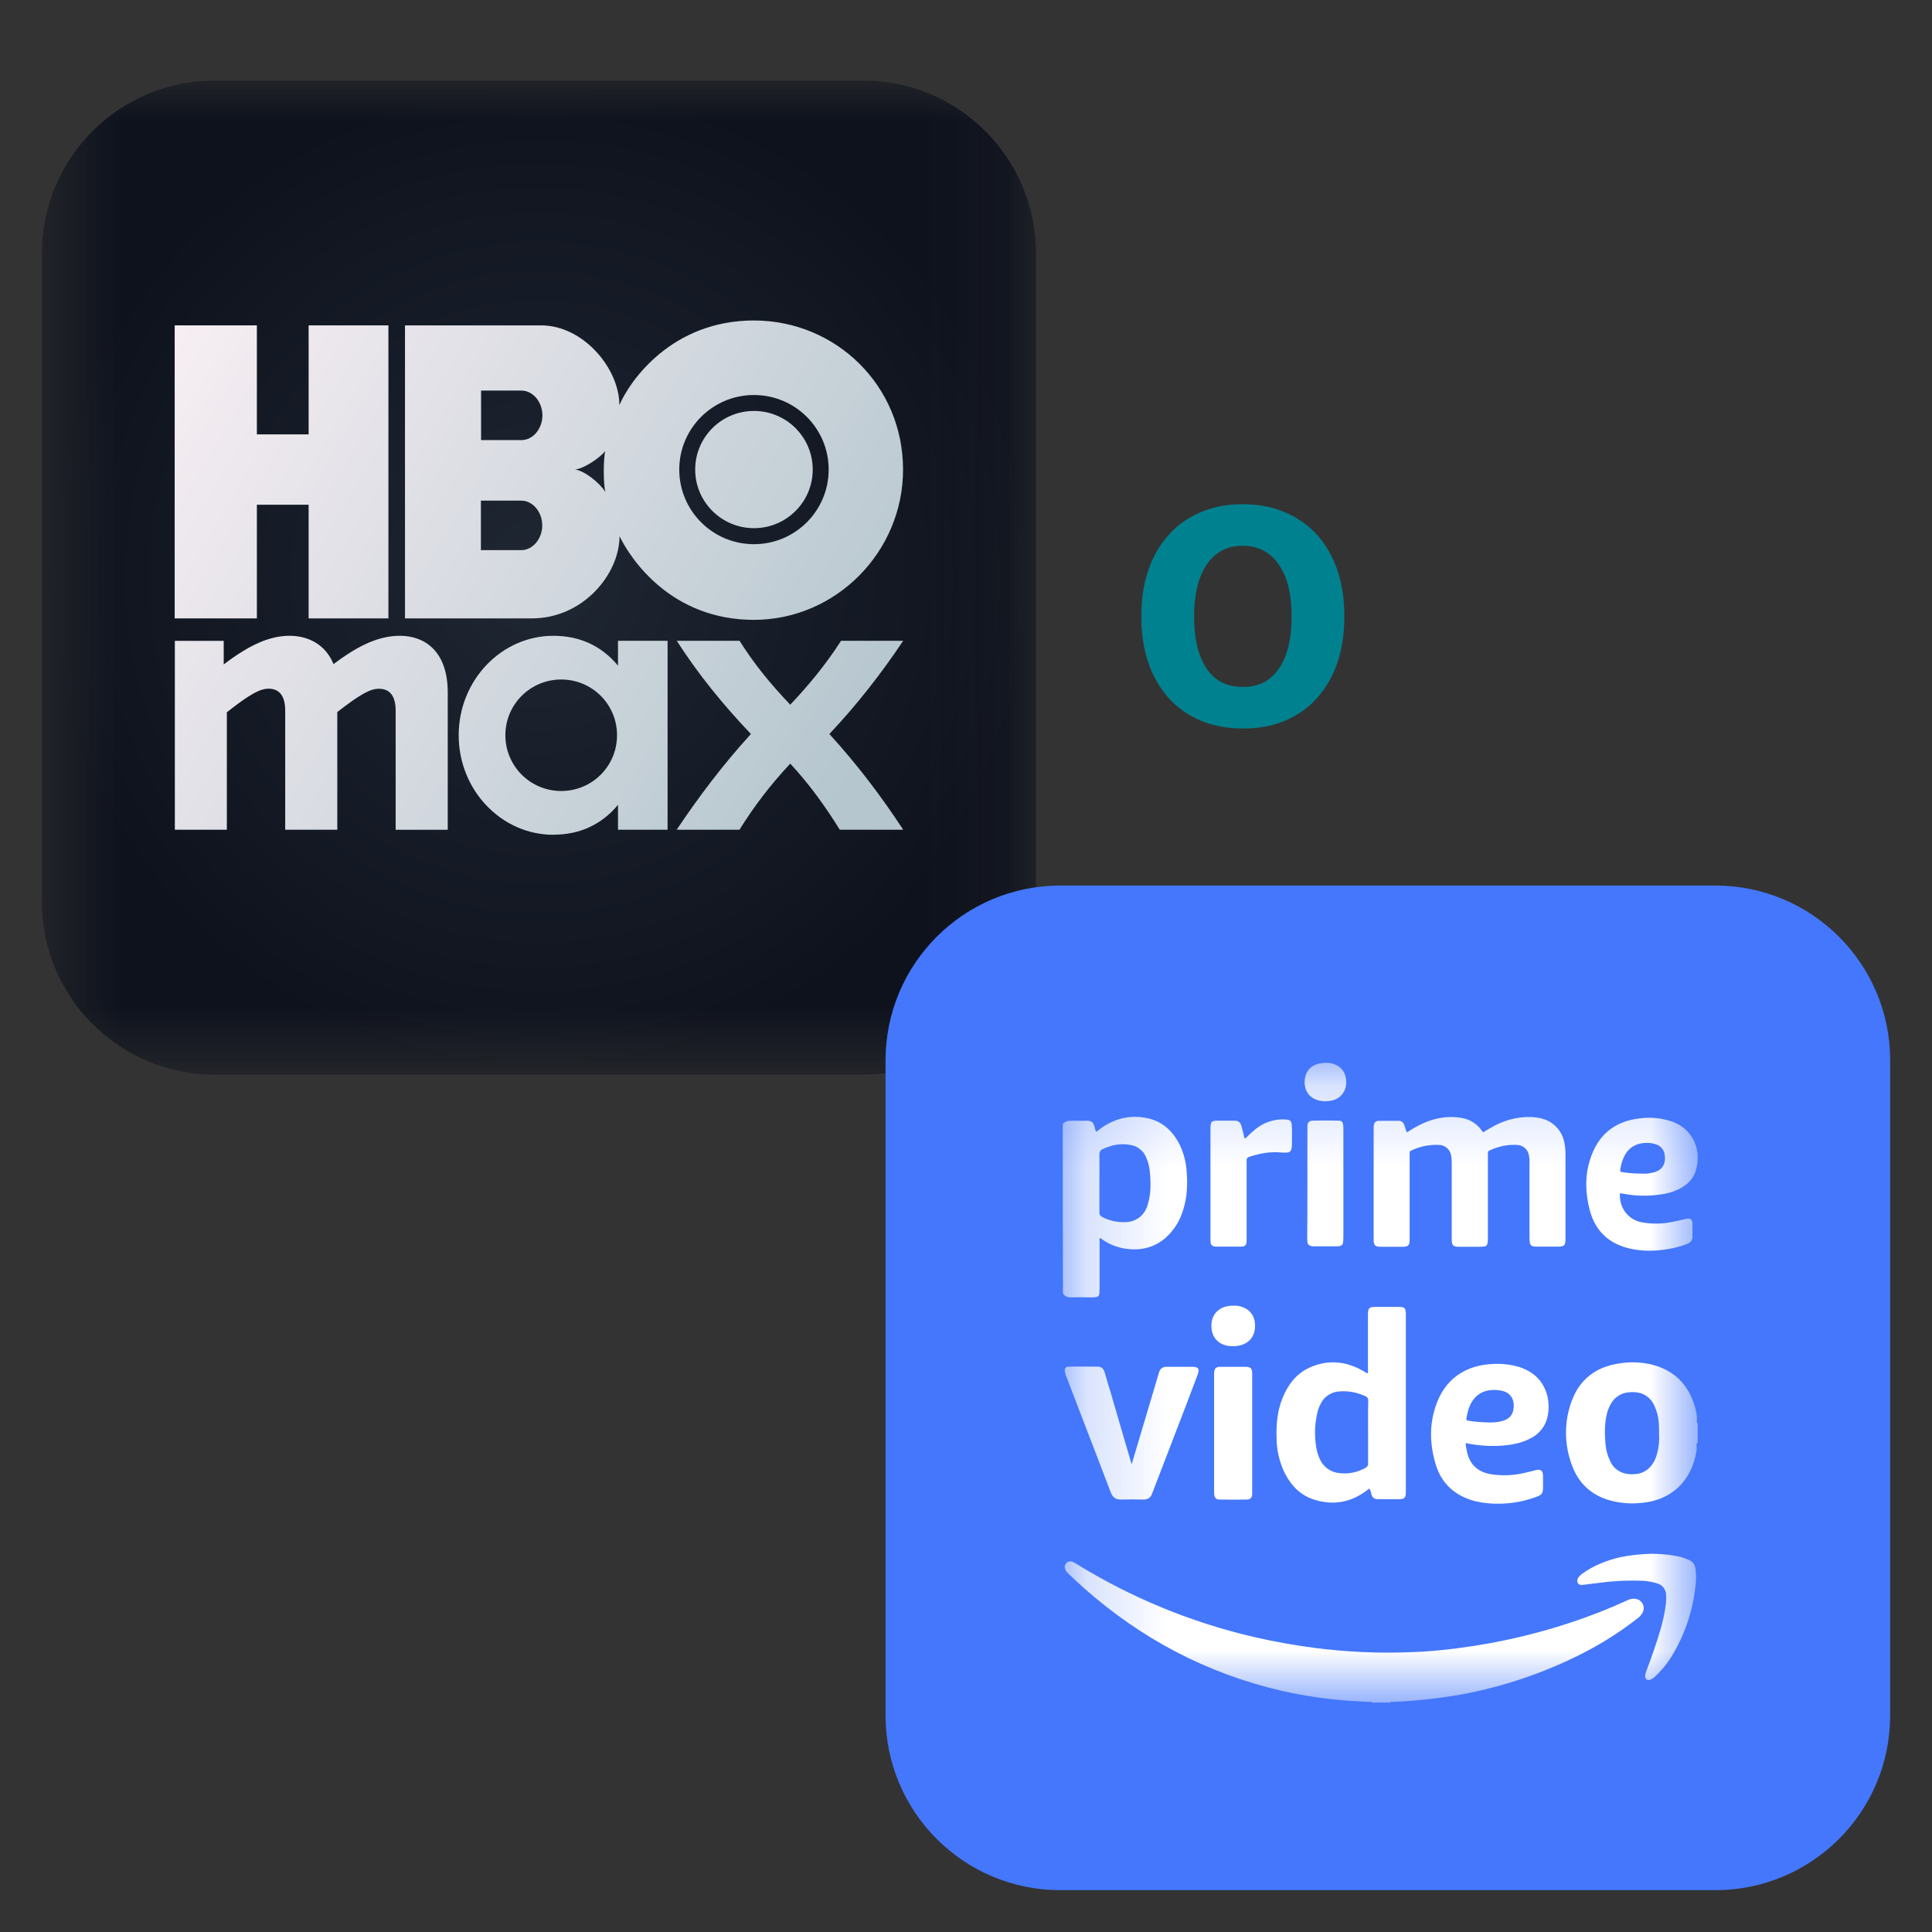 <svg width="24" height="24" viewBox="0 0 24 24" fill="none" xmlns="http://www.w3.org/2000/svg">
<rect x="0" y="0" width="24" height="24" fill="#333333" stroke="none"/>
<g clip-path="url(#clip0_1564_2243)">
<g clip-path="url(#clip1_1564_2243)">
<mask id="mask0_1564_2243" style="mask-type:luminance" maskUnits="userSpaceOnUse" x="0" y="1" width="13" height="13">
<path d="M12.87 1H0.52V13.35H12.87V1Z" fill="white"/>
</mask>
<g mask="url(#mask0_1564_2243)">
<path d="M10.721 1H2.669C1.482 1 0.52 1.962 0.52 3.149V11.201C0.52 12.388 1.482 13.35 2.669 13.35H10.721C11.908 13.35 12.87 12.388 12.87 11.201V3.149C12.87 1.962 11.908 1 10.721 1Z" fill="url(#paint0_radial_1564_2243)"/>
<path d="M8.406 10.307H9.186C9.371 10.01 9.578 9.74 9.817 9.486C10.052 9.74 10.248 10.01 10.432 10.307H11.22C10.95 9.896 10.656 9.505 10.303 9.118C10.652 8.747 10.95 8.363 11.22 7.96H10.448C10.256 8.258 10.049 8.508 9.817 8.754C9.582 8.508 9.374 8.258 9.187 7.96H8.407C8.673 8.375 8.975 8.746 9.328 9.118C8.975 9.505 8.673 9.908 8.406 10.307Z" fill="url(#paint1_linear_1564_2243)"/>
<path d="M6.874 10.369C7.191 10.369 7.466 10.252 7.677 9.998V10.307H8.293V7.96H7.677V8.269C7.466 8.015 7.191 7.898 6.874 7.898C6.231 7.898 5.698 8.449 5.698 9.134C5.698 9.818 6.231 10.37 6.874 10.37M6.278 9.133C6.278 8.75 6.588 8.441 6.972 8.441C7.356 8.441 7.665 8.75 7.665 9.133C7.665 9.517 7.356 9.826 6.972 9.826C6.588 9.826 6.278 9.517 6.278 9.133Z" fill="url(#paint2_linear_1564_2243)"/>
<path d="M2.171 10.307H2.818V8.848C3.1 8.625 3.23 8.555 3.336 8.555C3.461 8.555 3.543 8.633 3.543 8.829V10.307H4.19V8.845C4.472 8.626 4.598 8.556 4.707 8.556C4.833 8.556 4.915 8.634 4.915 8.829V10.308H5.562V8.602C5.562 8.074 5.26 7.898 4.97 7.898C4.723 7.898 4.473 8 4.143 8.25C4.038 7.989 3.806 7.898 3.599 7.898C3.352 7.898 3.101 8.008 2.779 8.254V7.961H2.172V10.308L2.171 10.307Z" fill="url(#paint3_linear_1564_2243)"/>
<path d="M3.191 6.27H3.834V7.682H4.825V4.042H3.834V5.396H3.191V4.042H2.17V7.682H3.191V6.27Z" fill="url(#paint4_linear_1564_2243)"/>
<path d="M7.696 6.661C7.841 6.958 8.345 7.7 9.365 7.7C10.387 7.7 11.219 6.852 11.218 5.833C11.218 4.792 10.387 3.982 9.365 3.981C8.345 3.981 7.823 4.731 7.694 5.033C7.695 4.579 7.247 4.042 6.722 4.042H5.031V7.682H6.607C7.243 7.682 7.695 7.133 7.696 6.661ZM9.366 4.907C9.879 4.907 10.294 5.322 10.294 5.833C10.294 6.345 9.879 6.76 9.366 6.76C8.853 6.76 8.438 6.345 8.438 5.833C8.438 5.322 8.853 4.907 9.366 4.907ZM7.518 5.604C7.495 5.708 7.493 6.008 7.521 6.112C7.444 5.993 7.261 5.848 7.144 5.833C7.259 5.819 7.451 5.688 7.518 5.604ZM5.976 4.852H6.477C6.623 4.852 6.738 4.996 6.738 5.16C6.738 5.324 6.623 5.467 6.477 5.467H5.976V4.852ZM5.974 6.834V6.219H6.475C6.621 6.219 6.736 6.363 6.736 6.527C6.736 6.69 6.621 6.834 6.475 6.834H5.974Z" fill="url(#paint5_linear_1564_2243)"/>
<path d="M9.366 6.561C9.769 6.561 10.096 6.235 10.096 5.833C10.096 5.431 9.769 5.105 9.366 5.105C8.963 5.105 8.636 5.431 8.636 5.833C8.636 6.235 8.963 6.561 9.366 6.561Z" fill="url(#paint6_linear_1564_2243)"/>
</g>
</g>
<g clip-path="url(#clip2_1564_2243)">
<g clip-path="url(#clip3_1564_2243)">
<path d="M13.172 11.184H21.309C22.407 11.184 23.297 12.074 23.297 13.172V21.309C23.297 22.407 22.407 23.297 21.309 23.297H13.172C12.074 23.297 11.184 22.407 11.184 21.309V13.172C11.184 12.074 12.074 11.184 13.172 11.184Z" fill="#4477FB" stroke="#4477FB" stroke-width="0.367"/>
<g clip-path="url(#clip4_1564_2243)">
<mask id="mask1_1564_2243" style="mask-type:luminance" maskUnits="userSpaceOnUse" x="13" y="13" width="9" height="9">
<path d="M21.09 13.203H13.202V21.15H21.09V13.203Z" fill="white"/>
</mask>
<g mask="url(#mask1_1564_2243)">
<path d="M14.059 18.184C14.072 18.142 14.084 18.101 14.097 18.059C14.194 17.731 14.291 17.406 14.389 17.078L14.401 17.04C14.412 17.002 14.448 16.979 14.486 16.979H14.807C14.887 16.979 14.904 17.002 14.877 17.078L14.75 17.414C14.608 17.782 14.467 18.152 14.325 18.52C14.321 18.532 14.315 18.545 14.31 18.558C14.303 18.58 14.289 18.598 14.27 18.611C14.25 18.623 14.227 18.629 14.205 18.628C14.112 18.625 14.019 18.625 13.926 18.628C13.86 18.63 13.822 18.6 13.799 18.541C13.746 18.401 13.691 18.26 13.638 18.12C13.511 17.788 13.382 17.456 13.255 17.122C13.243 17.097 13.234 17.068 13.228 17.04C13.222 16.998 13.236 16.977 13.279 16.977C13.399 16.974 13.52 16.977 13.638 16.977C13.689 16.977 13.712 17.01 13.725 17.055C13.748 17.135 13.771 17.218 13.797 17.298C13.883 17.592 13.968 17.888 14.055 18.181C14.052 18.184 14.055 18.184 14.059 18.184Z" fill="white"/>
<path d="M15.555 17.803V18.564C15.551 18.607 15.532 18.626 15.49 18.628C15.376 18.63 15.263 18.63 15.149 18.628C15.107 18.628 15.088 18.607 15.084 18.567C15.082 18.553 15.081 18.54 15.082 18.526V17.064C15.084 16.998 15.101 16.979 15.166 16.979H15.471C15.536 16.979 15.555 16.998 15.555 17.064L15.555 17.803Z" fill="white"/>
<path d="M15.32 16.22C15.363 16.216 15.405 16.224 15.445 16.241C15.486 16.256 15.521 16.283 15.546 16.318C15.572 16.353 15.587 16.394 15.589 16.438C15.606 16.63 15.477 16.727 15.306 16.723C15.282 16.723 15.259 16.719 15.236 16.715C15.105 16.683 15.037 16.581 15.05 16.436C15.06 16.319 15.151 16.233 15.276 16.222C15.291 16.22 15.306 16.218 15.32 16.22Z" fill="white"/>
<path d="M21.087 17.673V17.681C21.079 17.673 21.075 17.66 21.079 17.649V17.632C21.079 17.632 21.079 17.632 21.079 17.632C21.079 17.631 21.079 17.631 21.079 17.631C21.08 17.631 21.08 17.631 21.08 17.63C21.08 17.63 21.081 17.63 21.081 17.63H21.079V17.609H21.083C21.083 17.607 21.081 17.607 21.081 17.605C21.076 17.565 21.069 17.525 21.058 17.486C20.98 17.207 20.804 17.023 20.519 16.951C20.386 16.92 20.249 16.915 20.115 16.937C19.829 16.979 19.625 17.131 19.525 17.402C19.428 17.66 19.43 17.943 19.527 18.201C19.612 18.436 19.781 18.584 20.024 18.645C20.154 18.677 20.289 18.684 20.421 18.666C20.865 18.613 21.049 18.277 21.079 17.985H21.076V17.956C21.074 17.943 21.072 17.933 21.085 17.924V17.928C21.085 17.925 21.087 17.922 21.089 17.92V17.677C21.089 17.675 21.087 17.675 21.087 17.673ZM20.58 18.074C20.568 18.118 20.548 18.16 20.521 18.197C20.498 18.229 20.468 18.256 20.433 18.276C20.398 18.296 20.36 18.308 20.32 18.311C20.28 18.315 20.24 18.315 20.2 18.307C20.156 18.299 20.115 18.28 20.08 18.252C20.046 18.225 20.018 18.189 20.001 18.148C19.969 18.082 19.95 18.012 19.944 17.939C19.933 17.814 19.931 17.689 19.96 17.567C19.971 17.518 19.992 17.47 20.018 17.427C20.041 17.39 20.072 17.358 20.11 17.336C20.147 17.313 20.189 17.299 20.233 17.296C20.273 17.292 20.313 17.292 20.354 17.3C20.438 17.317 20.508 17.372 20.546 17.451C20.582 17.525 20.603 17.607 20.607 17.689C20.609 17.728 20.611 17.766 20.609 17.804C20.616 17.895 20.606 17.986 20.58 18.074ZM17.381 16.235H17.088C17.008 16.235 16.993 16.25 16.993 16.33V17.015C16.993 17.03 16.999 17.045 16.989 17.059C16.97 17.057 16.959 17.045 16.944 17.036C16.724 16.907 16.494 16.884 16.261 16.992C16.099 17.068 15.997 17.205 15.932 17.368C15.868 17.524 15.853 17.689 15.858 17.856C15.857 18.012 15.894 18.167 15.963 18.306C16.044 18.461 16.16 18.579 16.329 18.63C16.559 18.702 16.775 18.666 16.972 18.52C16.986 18.512 16.995 18.497 17.014 18.492C17.025 18.516 17.033 18.541 17.037 18.566C17.041 18.583 17.051 18.598 17.064 18.608C17.078 18.618 17.094 18.624 17.111 18.623H17.162C17.238 18.623 17.312 18.626 17.386 18.623C17.445 18.623 17.462 18.605 17.464 18.543V16.315C17.462 16.25 17.445 16.235 17.381 16.235ZM16.995 17.791V18.175C16.999 18.201 16.984 18.224 16.961 18.235C16.86 18.292 16.743 18.315 16.629 18.298C16.581 18.293 16.536 18.276 16.496 18.248C16.457 18.221 16.425 18.184 16.403 18.142C16.37 18.075 16.35 18.003 16.344 17.928C16.327 17.795 16.337 17.66 16.369 17.531C16.379 17.495 16.393 17.46 16.412 17.427C16.433 17.387 16.465 17.352 16.504 17.328C16.543 17.303 16.587 17.288 16.634 17.285C16.745 17.275 16.858 17.296 16.959 17.343C16.985 17.351 16.999 17.376 16.997 17.404C16.993 17.535 16.995 17.662 16.995 17.791Z" fill="white"/>
<path d="M18.658 17.958C18.781 17.95 18.904 17.926 19.014 17.867C19.069 17.84 19.116 17.801 19.154 17.752C19.191 17.703 19.216 17.646 19.227 17.586C19.242 17.509 19.241 17.43 19.225 17.353C19.18 17.163 19.06 17.045 18.878 16.983C18.776 16.952 18.67 16.939 18.563 16.943C18.208 16.952 17.938 17.131 17.828 17.487C17.754 17.721 17.764 17.96 17.836 18.195C17.91 18.436 18.079 18.582 18.32 18.647C18.424 18.672 18.531 18.683 18.637 18.679C18.793 18.677 18.946 18.647 19.092 18.592C19.153 18.569 19.168 18.548 19.168 18.482V18.33C19.166 18.269 19.14 18.248 19.079 18.262C19.033 18.275 18.988 18.286 18.942 18.296C18.8 18.33 18.652 18.336 18.508 18.311C18.364 18.283 18.267 18.201 18.229 18.057C18.218 18.015 18.21 17.972 18.206 17.928C18.216 17.928 18.227 17.928 18.235 17.933C18.375 17.958 18.517 17.969 18.658 17.958ZM18.216 17.62C18.231 17.537 18.25 17.457 18.301 17.389C18.379 17.286 18.487 17.256 18.61 17.269C18.62 17.269 18.629 17.273 18.639 17.273C18.787 17.296 18.823 17.415 18.796 17.529C18.775 17.613 18.705 17.645 18.627 17.66C18.584 17.669 18.54 17.672 18.496 17.67C18.41 17.669 18.325 17.662 18.24 17.649C18.221 17.647 18.212 17.639 18.216 17.62Z" fill="white"/>
<path d="M18.422 14.067C18.473 14.037 18.525 14.005 18.579 13.977C18.719 13.905 18.876 13.869 19.034 13.877C19.148 13.883 19.253 13.915 19.333 13.999C19.409 14.077 19.437 14.173 19.445 14.277C19.447 14.299 19.447 14.322 19.447 14.346V15.384C19.447 15.474 19.435 15.486 19.345 15.486H19.1C19.084 15.487 19.068 15.486 19.052 15.484C19.028 15.482 19.008 15.463 19.004 15.438C19 15.416 19 15.394 19 15.372V14.444C19.002 14.407 18.998 14.37 18.988 14.334C18.972 14.272 18.916 14.227 18.852 14.223C18.733 14.215 18.615 14.239 18.507 14.29C18.499 14.292 18.492 14.296 18.488 14.303C18.483 14.31 18.482 14.318 18.483 14.326V15.38C18.483 15.4 18.483 15.418 18.479 15.438C18.479 15.466 18.457 15.486 18.428 15.486C18.398 15.488 18.368 15.488 18.336 15.488H18.124C18.05 15.488 18.034 15.47 18.034 15.396V14.448C18.034 14.414 18.032 14.378 18.024 14.344C18.017 14.311 17.999 14.281 17.974 14.26C17.948 14.238 17.917 14.225 17.883 14.223C17.762 14.216 17.642 14.239 17.532 14.292C17.516 14.296 17.506 14.313 17.511 14.33V15.398C17.511 15.472 17.494 15.488 17.42 15.488H17.152C17.081 15.488 17.064 15.468 17.064 15.4V14.009C17.064 13.993 17.066 13.976 17.07 13.961C17.078 13.937 17.102 13.923 17.126 13.923H17.376C17.412 13.923 17.434 13.945 17.446 13.979C17.456 14.007 17.462 14.033 17.472 14.063C17.492 14.063 17.505 14.049 17.518 14.041C17.629 13.973 17.745 13.915 17.875 13.891C17.975 13.871 18.077 13.871 18.176 13.891C18.271 13.911 18.354 13.967 18.409 14.047C18.412 14.052 18.416 14.057 18.421 14.061C18.419 14.063 18.421 14.063 18.422 14.067Z" fill="white"/>
<path d="M15.46 14.143C15.474 14.139 15.486 14.131 15.494 14.119C15.53 14.083 15.568 14.049 15.608 14.017C15.712 13.937 15.842 13.897 15.973 13.907C16.025 13.909 16.043 13.925 16.047 13.975C16.051 14.043 16.049 14.113 16.049 14.181C16.051 14.209 16.049 14.236 16.045 14.264C16.037 14.3 16.023 14.314 15.987 14.318C15.959 14.32 15.933 14.318 15.905 14.316C15.77 14.304 15.64 14.33 15.514 14.372C15.486 14.382 15.486 14.402 15.486 14.424V15.386C15.486 15.403 15.486 15.421 15.484 15.438C15.482 15.464 15.462 15.484 15.436 15.484C15.421 15.486 15.406 15.487 15.392 15.486H15.131C15.116 15.487 15.101 15.486 15.087 15.484C15.061 15.482 15.041 15.46 15.039 15.434C15.037 15.418 15.036 15.402 15.037 15.386V14.023C15.037 13.931 15.047 13.921 15.139 13.921H15.331C15.383 13.921 15.408 13.939 15.422 13.989C15.436 14.039 15.448 14.089 15.46 14.143Z" fill="white"/>
<path d="M16.241 14.7V13.989C16.243 13.941 16.261 13.923 16.309 13.921C16.414 13.918 16.518 13.918 16.622 13.921C16.668 13.921 16.682 13.935 16.686 13.981C16.688 13.998 16.689 14.015 16.688 14.033V15.368C16.688 15.39 16.686 15.412 16.684 15.434C16.682 15.46 16.662 15.478 16.636 15.48C16.625 15.482 16.613 15.483 16.602 15.482H16.323C16.314 15.483 16.305 15.482 16.295 15.48C16.267 15.478 16.243 15.456 16.241 15.428C16.239 15.412 16.239 15.396 16.239 15.38C16.241 15.158 16.241 14.929 16.241 14.7ZM16.474 13.203C16.506 13.201 16.538 13.206 16.568 13.217C16.676 13.253 16.732 13.347 16.722 13.47C16.718 13.52 16.698 13.568 16.663 13.605C16.628 13.642 16.582 13.666 16.532 13.674C16.487 13.682 16.442 13.682 16.398 13.674C16.283 13.652 16.199 13.568 16.207 13.423C16.219 13.281 16.313 13.203 16.474 13.203Z" fill="white"/>
<path d="M14.74 14.536C14.732 14.431 14.704 14.329 14.662 14.235C14.579 14.063 14.453 13.936 14.261 13.892C14.04 13.844 13.842 13.892 13.661 14.027C13.649 14.039 13.635 14.049 13.619 14.057C13.615 14.055 13.611 14.053 13.611 14.051C13.605 14.031 13.601 14.011 13.595 13.991C13.579 13.94 13.559 13.922 13.505 13.922C13.445 13.922 13.383 13.924 13.322 13.922C13.276 13.92 13.234 13.926 13.202 13.963C13.202 14.664 13.202 15.368 13.204 16.067C13.23 16.11 13.27 16.118 13.316 16.116C13.389 16.114 13.461 16.116 13.533 16.116C13.659 16.116 13.659 16.116 13.659 15.991V15.42C13.659 15.406 13.653 15.39 13.667 15.378C13.768 15.456 13.889 15.504 14.016 15.516C14.193 15.534 14.353 15.49 14.487 15.37C14.586 15.279 14.658 15.163 14.696 15.035C14.75 14.871 14.754 14.704 14.74 14.536ZM14.261 14.951C14.247 15.012 14.215 15.068 14.169 15.111C14.116 15.155 14.052 15.181 13.984 15.181C13.883 15.187 13.781 15.165 13.691 15.117C13.681 15.112 13.672 15.104 13.665 15.095C13.659 15.084 13.656 15.073 13.657 15.061V14.698C13.657 14.578 13.659 14.458 13.657 14.337C13.656 14.324 13.66 14.311 13.667 14.3C13.674 14.288 13.685 14.28 13.697 14.275C13.808 14.223 13.922 14.199 14.042 14.223C14.084 14.229 14.123 14.245 14.156 14.271C14.19 14.296 14.216 14.329 14.233 14.367C14.263 14.432 14.281 14.501 14.285 14.572C14.297 14.7 14.297 14.829 14.261 14.951Z" fill="white"/>
<path d="M20.179 14.831C20.329 14.859 20.483 14.861 20.634 14.837C20.721 14.826 20.806 14.799 20.884 14.757C20.975 14.705 21.041 14.633 21.069 14.532C21.139 14.28 21.031 14.025 20.768 13.931C20.64 13.888 20.503 13.875 20.369 13.893C20.052 13.929 19.846 14.103 19.752 14.406C19.686 14.613 19.694 14.823 19.748 15.031C19.818 15.298 19.994 15.457 20.261 15.513C20.413 15.547 20.568 15.541 20.72 15.517C20.8 15.503 20.88 15.483 20.957 15.453C21.003 15.434 21.027 15.406 21.025 15.354C21.023 15.306 21.025 15.256 21.025 15.206C21.025 15.146 21.001 15.128 20.942 15.142C20.884 15.156 20.828 15.168 20.77 15.18C20.646 15.206 20.517 15.206 20.393 15.184C20.223 15.15 20.113 15.004 20.123 14.823C20.141 14.825 20.16 14.828 20.179 14.831ZM20.129 14.524C20.135 14.477 20.148 14.43 20.167 14.386C20.227 14.24 20.353 14.19 20.481 14.198C20.518 14.2 20.554 14.208 20.588 14.222C20.64 14.244 20.674 14.292 20.68 14.348C20.686 14.383 20.684 14.418 20.674 14.452C20.65 14.524 20.592 14.555 20.521 14.569C20.479 14.579 20.435 14.582 20.391 14.579C20.312 14.579 20.233 14.573 20.155 14.561C20.125 14.556 20.125 14.556 20.129 14.524Z" fill="white"/>
<path d="M17.043 21.15V21.143C17.046 21.138 17.051 21.134 17.057 21.132C17.062 21.13 17.069 21.129 17.075 21.129C17.129 21.128 17.182 21.128 17.237 21.129C17.248 21.129 17.262 21.133 17.269 21.143V21.15H17.043Z" fill="white"/>
<path d="M17.27 21.143C17.195 21.141 17.119 21.141 17.043 21.143C16.939 21.137 16.835 21.134 16.731 21.126C16.456 21.105 16.183 21.064 15.913 21.002C14.986 20.786 14.172 20.354 13.461 19.724C13.395 19.666 13.332 19.605 13.268 19.545C13.253 19.531 13.24 19.513 13.232 19.494C13.227 19.481 13.225 19.467 13.228 19.454C13.23 19.441 13.236 19.428 13.246 19.418C13.255 19.408 13.267 19.401 13.281 19.398C13.294 19.395 13.308 19.396 13.321 19.401C13.338 19.408 13.354 19.416 13.37 19.426C14.048 19.845 14.79 20.151 15.566 20.333C15.826 20.393 16.089 20.44 16.354 20.474C16.733 20.521 17.116 20.539 17.499 20.525C17.704 20.52 17.909 20.501 18.113 20.474C18.589 20.413 19.059 20.306 19.515 20.155C19.754 20.076 19.988 19.984 20.217 19.879C20.252 19.86 20.292 19.855 20.331 19.864C20.393 19.879 20.431 19.943 20.416 20.006C20.413 20.014 20.41 20.022 20.406 20.03C20.391 20.059 20.37 20.083 20.344 20.102C20.126 20.273 19.892 20.421 19.645 20.546C19.178 20.782 18.68 20.951 18.166 21.047C17.87 21.1 17.57 21.132 17.27 21.143Z" fill="white"/>
<path d="M20.517 19.301C20.642 19.304 20.765 19.312 20.886 19.344C20.919 19.353 20.952 19.365 20.984 19.38C21.027 19.397 21.056 19.439 21.061 19.484C21.069 19.538 21.071 19.592 21.067 19.647C21.042 19.969 20.942 20.282 20.776 20.559C20.716 20.659 20.642 20.75 20.557 20.829C20.54 20.846 20.519 20.859 20.496 20.867C20.46 20.877 20.438 20.858 20.436 20.822C20.438 20.802 20.442 20.783 20.449 20.765C20.515 20.587 20.579 20.412 20.631 20.229C20.66 20.128 20.682 20.026 20.695 19.922C20.698 19.885 20.701 19.847 20.697 19.809C20.696 19.778 20.685 19.748 20.666 19.723C20.647 19.698 20.621 19.68 20.591 19.671C20.532 19.652 20.471 19.641 20.41 19.637C20.236 19.63 20.062 19.637 19.89 19.66L19.661 19.688C19.637 19.69 19.614 19.688 19.601 19.666C19.588 19.643 19.593 19.62 19.606 19.598C19.622 19.576 19.641 19.558 19.663 19.544C19.803 19.444 19.96 19.384 20.126 19.344C20.255 19.318 20.385 19.305 20.517 19.301Z" fill="white"/>
</g>
</g>
</g>
</g>
<path d="M14.179 7.684V7.632C14.179 7.435 14.207 7.253 14.263 7.088C14.319 6.921 14.402 6.776 14.509 6.653C14.617 6.531 14.748 6.436 14.904 6.368C15.06 6.298 15.237 6.263 15.435 6.263C15.637 6.263 15.816 6.298 15.972 6.368C16.129 6.436 16.262 6.531 16.369 6.653C16.477 6.776 16.559 6.921 16.615 7.088C16.671 7.253 16.699 7.435 16.699 7.632V7.684C16.699 7.879 16.671 8.06 16.615 8.228C16.559 8.393 16.477 8.538 16.369 8.662C16.262 8.785 16.13 8.88 15.974 8.948C15.819 9.016 15.641 9.05 15.44 9.05C15.242 9.05 15.064 9.016 14.906 8.948C14.749 8.88 14.617 8.785 14.509 8.662C14.402 8.538 14.319 8.393 14.263 8.228C14.207 8.06 14.179 7.879 14.179 7.684ZM14.834 7.632V7.684C14.834 7.801 14.846 7.911 14.869 8.014C14.892 8.117 14.928 8.207 14.976 8.285C15.024 8.363 15.086 8.424 15.162 8.469C15.24 8.512 15.333 8.533 15.44 8.533C15.546 8.533 15.637 8.512 15.713 8.469C15.79 8.424 15.852 8.363 15.9 8.285C15.949 8.207 15.986 8.117 16.009 8.014C16.032 7.911 16.044 7.801 16.044 7.684V7.632C16.044 7.516 16.032 7.407 16.009 7.306C15.986 7.204 15.949 7.113 15.9 7.036C15.852 6.956 15.789 6.894 15.711 6.849C15.635 6.803 15.543 6.78 15.435 6.78C15.329 6.78 15.238 6.803 15.162 6.849C15.086 6.894 15.024 6.956 14.976 7.036C14.928 7.113 14.892 7.204 14.869 7.306C14.846 7.407 14.834 7.516 14.834 7.632Z" fill="#00818F"/>
</g>
<defs>
<radialGradient id="paint0_radial_1564_2243" cx="0" cy="0" r="1" gradientUnits="userSpaceOnUse" gradientTransform="translate(6.695 7.175) scale(6.175)">
<stop stop-color="#1F2732"/>
<stop offset="1" stop-color="#0E121D"/>
</radialGradient>
<linearGradient id="paint1_linear_1564_2243" x1="1.729" y1="4.391" x2="10.65" y2="9.625" gradientUnits="userSpaceOnUse">
<stop stop-color="#F8EFF4"/>
<stop offset="1" stop-color="#B5C6CE"/>
</linearGradient>
<linearGradient id="paint2_linear_1564_2243" x1="1.106" y1="5.453" x2="10.027" y2="10.687" gradientUnits="userSpaceOnUse">
<stop stop-color="#F8EFF4"/>
<stop offset="1" stop-color="#B5C6CE"/>
</linearGradient>
<linearGradient id="paint3_linear_1564_2243" x1="0.167" y1="7.055" x2="9.088" y2="12.289" gradientUnits="userSpaceOnUse">
<stop stop-color="#F8EFF4"/>
<stop offset="1" stop-color="#B5C6CE"/>
</linearGradient>
<linearGradient id="paint4_linear_1564_2243" x1="1.54" y1="4.714" x2="10.461" y2="9.947" gradientUnits="userSpaceOnUse">
<stop stop-color="#F8EFF4"/>
<stop offset="1" stop-color="#B5C6CE"/>
</linearGradient>
<linearGradient id="paint5_linear_1564_2243" x1="2.566" y1="2.965" x2="11.487" y2="8.198" gradientUnits="userSpaceOnUse">
<stop stop-color="#F8EFF4"/>
<stop offset="1" stop-color="#B5C6CE"/>
</linearGradient>
<linearGradient id="paint6_linear_1564_2243" x1="3.055" y1="2.131" x2="11.976" y2="7.364" gradientUnits="userSpaceOnUse">
<stop stop-color="#F8EFF4"/>
<stop offset="1" stop-color="#B5C6CE"/>
</linearGradient>
<clipPath id="clip0_1564_2243">
<rect width="24" height="24" fill="white"/>
</clipPath>
<clipPath id="clip1_1564_2243">
<rect width="13" height="12.48" fill="white" transform="translate(0 1)"/>
</clipPath>
<clipPath id="clip2_1564_2243">
<rect width="12.48" height="12.48" fill="white" transform="translate(11 11)"/>
</clipPath>
<clipPath id="clip3_1564_2243">
<rect width="12.48" height="12.48" fill="white" transform="translate(11 11)"/>
</clipPath>
<clipPath id="clip4_1564_2243">
<rect width="8.809" height="8.809" fill="white" transform="translate(12.835 12.835)"/>
</clipPath>
</defs>
</svg>
